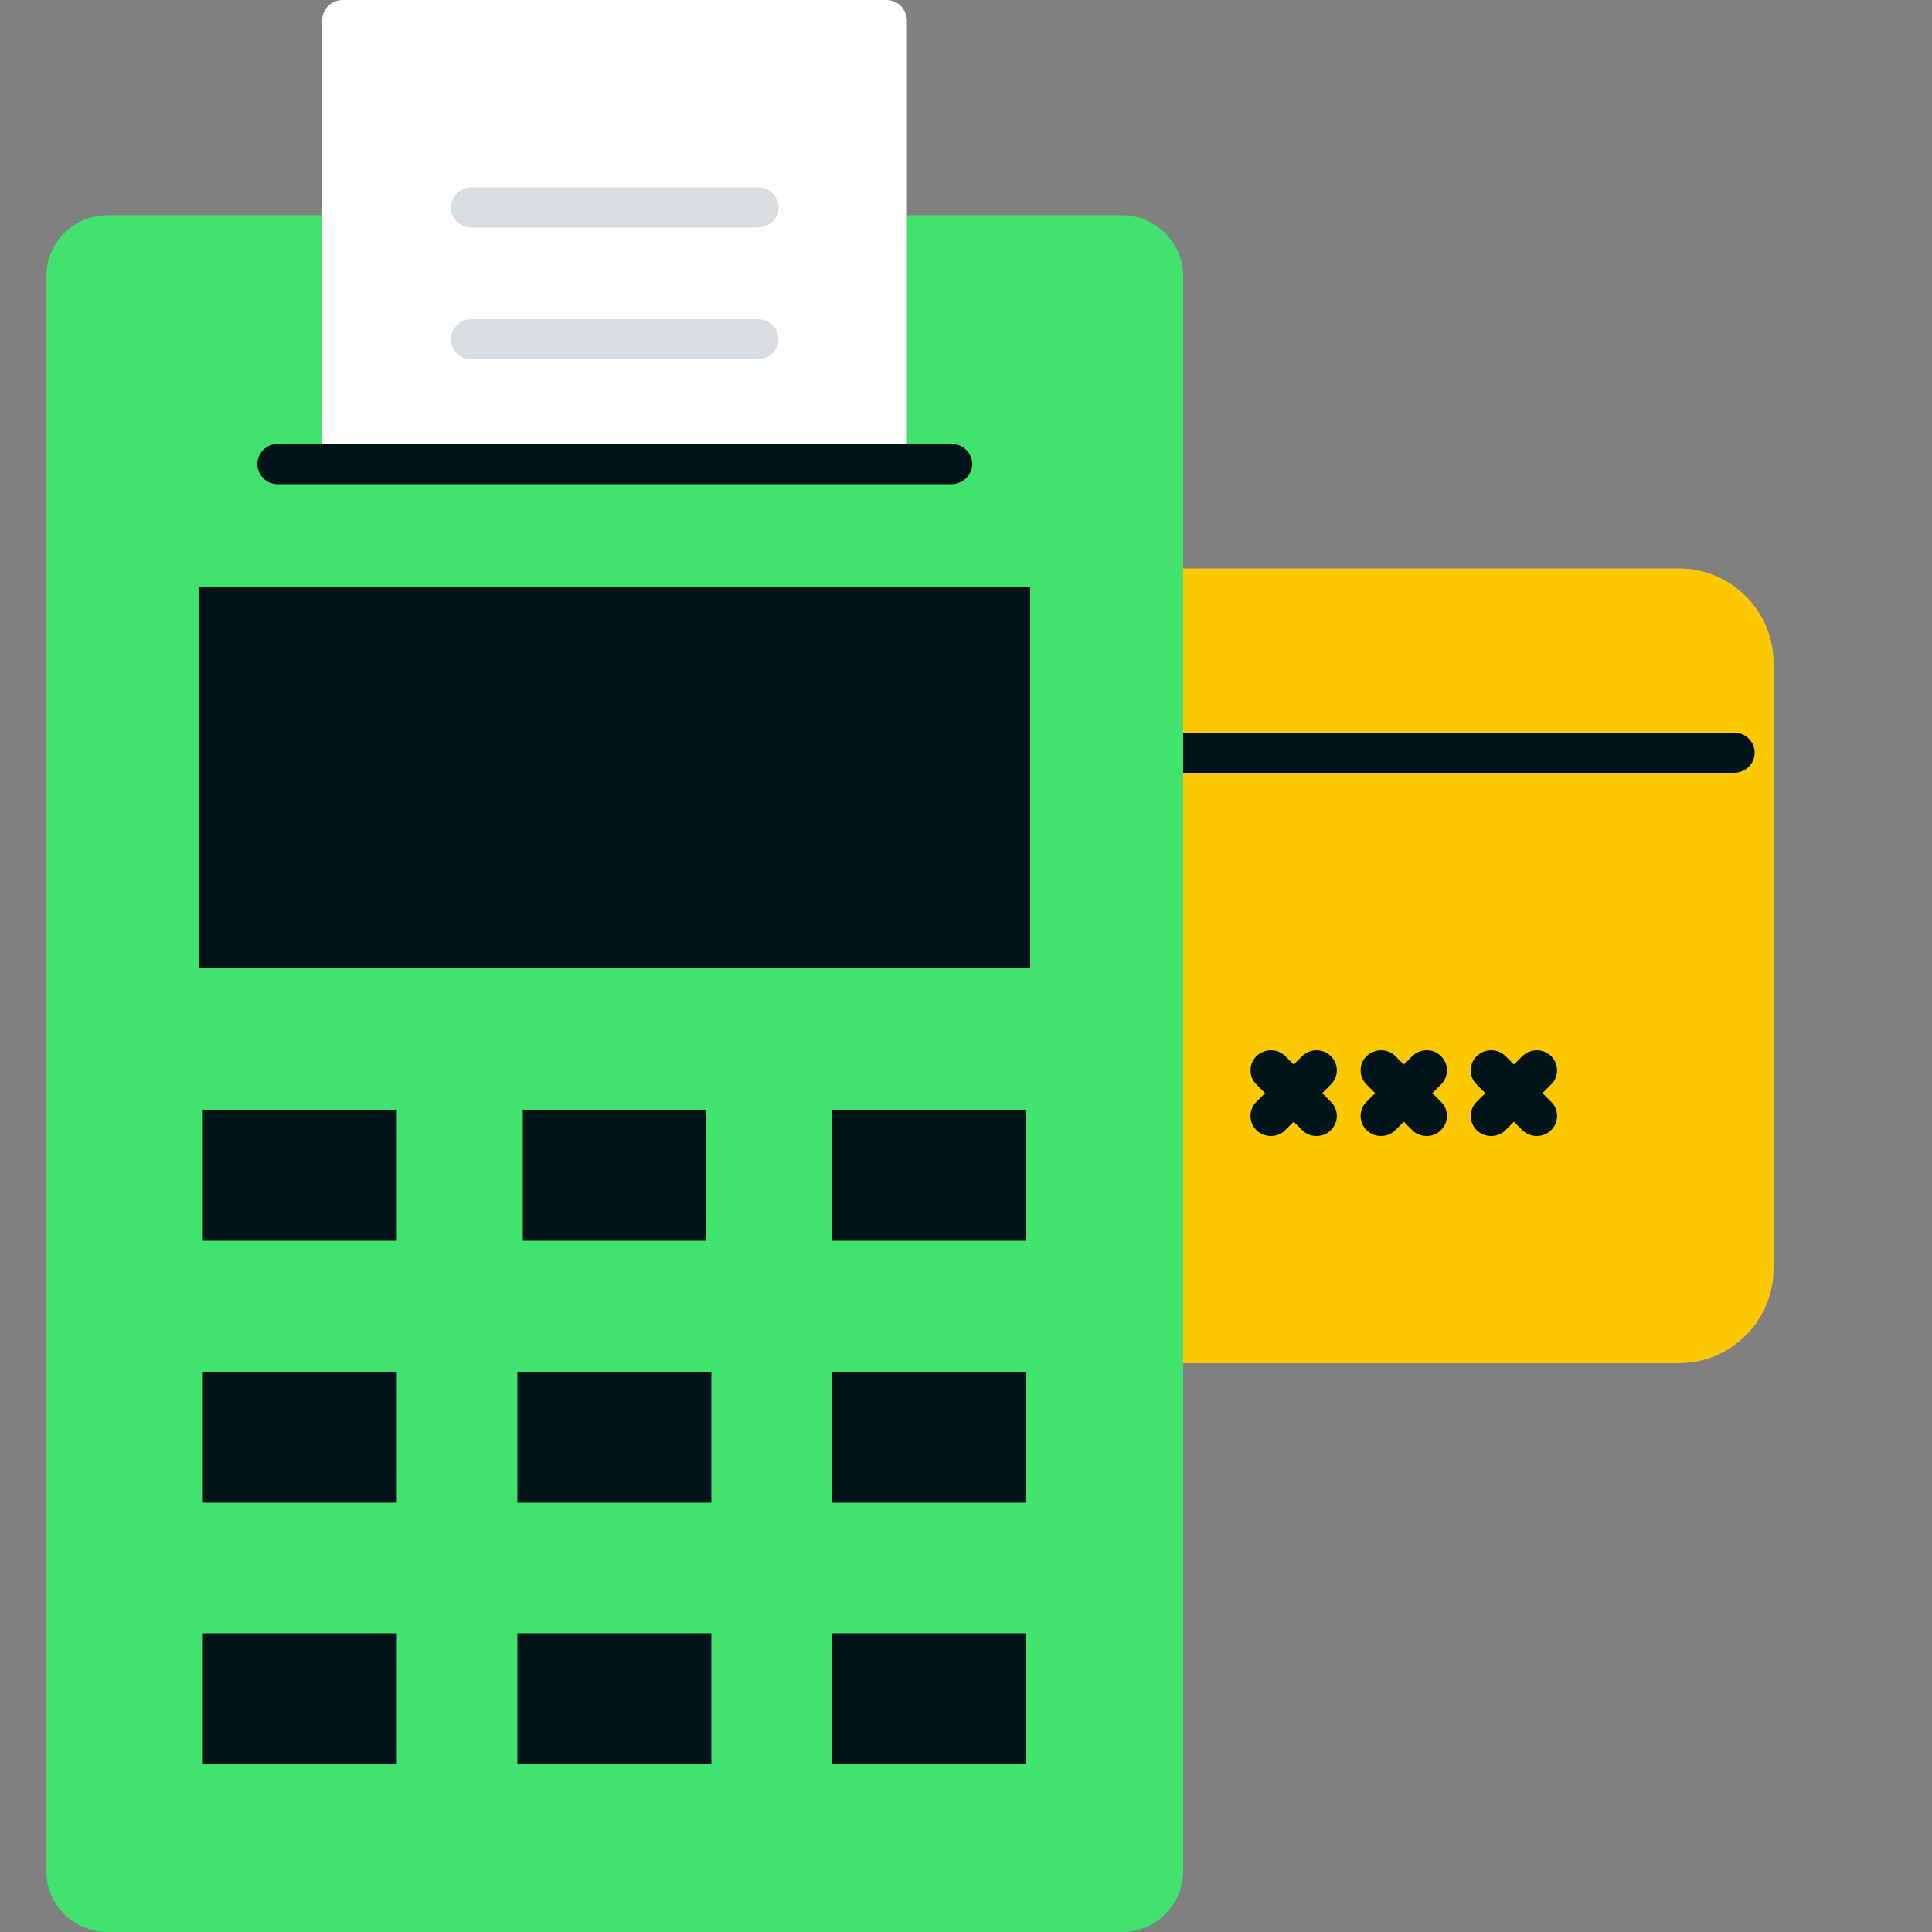 <svg width="38" height="38" viewBox="0 0 38 38" fill="none" xmlns="http://www.w3.org/2000/svg">
<rect x="0" y="0" width="38" height="38" fill="#808080" stroke="none"/>
<path d="M33.022 11.18H13.855C12.821 11.18 11.985 12.016 11.985 13.042V24.951C11.985 25.977 12.821 26.813 13.855 26.813H33.014C34.048 26.813 34.884 25.977 34.884 24.951V13.042C34.884 12.016 34.048 11.18 33.022 11.18Z" fill="#FCC802"/>
<path d="M34.109 15.2H12.061C11.841 15.2 11.658 15.025 11.658 14.805C11.658 14.584 11.841 14.41 12.061 14.41H34.109C34.329 14.41 34.512 14.584 34.512 14.805C34.512 15.025 34.329 15.2 34.109 15.2Z" fill="#001419"/>
<path d="M24.996 22.344C24.898 22.344 24.791 22.306 24.715 22.23C24.556 22.078 24.556 21.82 24.715 21.668L25.612 20.771C25.772 20.619 26.022 20.619 26.174 20.771C26.334 20.923 26.334 21.181 26.174 21.333L25.278 22.23C25.202 22.306 25.103 22.344 24.996 22.344Z" fill="#001419"/>
<path d="M25.893 22.344C25.794 22.344 25.688 22.306 25.612 22.23L24.715 21.333C24.556 21.181 24.556 20.923 24.715 20.771C24.875 20.619 25.126 20.619 25.278 20.771L26.174 21.668C26.334 21.82 26.334 22.078 26.174 22.23C26.098 22.306 26 22.344 25.893 22.344Z" fill="#001419"/>
<path d="M27.162 22.344C27.064 22.344 26.957 22.306 26.881 22.23C26.722 22.078 26.722 21.82 26.881 21.668L27.778 20.771C27.938 20.619 28.188 20.619 28.34 20.771C28.5 20.923 28.5 21.181 28.34 21.333L27.444 22.23C27.368 22.306 27.269 22.344 27.162 22.344Z" fill="#001419"/>
<path d="M28.059 22.344C27.96 22.344 27.854 22.306 27.778 22.23L26.881 21.333C26.722 21.181 26.722 20.923 26.881 20.771C27.041 20.619 27.292 20.619 27.444 20.771L28.34 21.668C28.5 21.82 28.5 22.078 28.34 22.23C28.264 22.306 28.166 22.344 28.059 22.344Z" fill="#001419"/>
<path d="M29.328 22.344C29.23 22.344 29.123 22.306 29.047 22.23C28.888 22.078 28.888 21.82 29.047 21.668L29.944 20.771C30.104 20.619 30.354 20.619 30.506 20.771C30.666 20.923 30.666 21.181 30.506 21.333L29.61 22.23C29.534 22.306 29.435 22.344 29.328 22.344Z" fill="#001419"/>
<path d="M30.225 22.344C30.126 22.344 30.02 22.306 29.944 22.23L29.047 21.333C28.888 21.181 28.888 20.923 29.047 20.771C29.207 20.619 29.458 20.619 29.61 20.771L30.506 21.668C30.666 21.82 30.666 22.078 30.506 22.23C30.43 22.306 30.332 22.344 30.225 22.344Z" fill="#001419"/>
<path d="M22.063 4.233H2.113C1.452 4.233 0.912 4.773 0.912 5.426V36.807C0.912 37.468 1.452 38 2.113 38H22.07C22.732 38 23.271 37.46 23.271 36.807V5.426C23.264 4.765 22.724 4.233 22.063 4.233Z" fill="#42E26F"/>
<path d="M10.282 21.827H13.892V24.404H10.282V21.827Z" fill="#001419"/>
<path d="M16.37 21.827H20.186V24.404H16.37V21.827Z" fill="#001419"/>
<path d="M3.989 21.827H7.804V24.404H3.989V21.827Z" fill="#001419"/>
<path d="M10.176 26.98H13.991V29.556H10.176V26.98Z" fill="#001419"/>
<path d="M16.37 26.98H20.186V29.556H16.37V26.98Z" fill="#001419"/>
<path d="M3.989 26.98H7.804V29.556H3.989V26.98Z" fill="#001419"/>
<path d="M10.176 32.125H13.991V34.702H10.176V32.125Z" fill="#001419"/>
<path d="M16.37 32.125H20.186V34.702H16.37V32.125Z" fill="#001419"/>
<path d="M3.989 32.125H7.804V34.702H3.989V32.125Z" fill="#001419"/>
<path d="M3.906 11.537H20.262V19.03H3.906V11.537Z" fill="#001419"/>
<path d="M17.434 0H6.741C6.52 0 6.338 0.175 6.338 0.395V9.12C6.338 9.34 6.52 9.515 6.741 9.515H17.434C17.654 9.515 17.837 9.34 17.837 9.12V0.395C17.829 0.175 17.654 0 17.434 0Z" fill="white"/>
<path d="M14.904 4.476H9.272C9.052 4.476 8.869 4.302 8.869 4.081C8.869 3.861 9.052 3.686 9.272 3.686H14.911C15.132 3.686 15.314 3.861 15.314 4.081C15.314 4.302 15.124 4.476 14.904 4.476Z" fill="#D9DCE1"/>
<path d="M14.904 7.068H9.272C9.052 7.068 8.869 6.893 8.869 6.673C8.869 6.452 9.052 6.278 9.272 6.278H14.911C15.132 6.278 15.314 6.452 15.314 6.673C15.306 6.893 15.124 7.068 14.904 7.068Z" fill="#D9DCE1"/>
<path d="M18.711 9.523H5.464C5.244 9.523 5.062 9.348 5.062 9.128C5.062 8.907 5.244 8.732 5.464 8.732H18.719C18.939 8.732 19.122 8.907 19.122 9.128C19.122 9.348 18.931 9.523 18.711 9.523Z" fill="#001419"/>
</svg>
